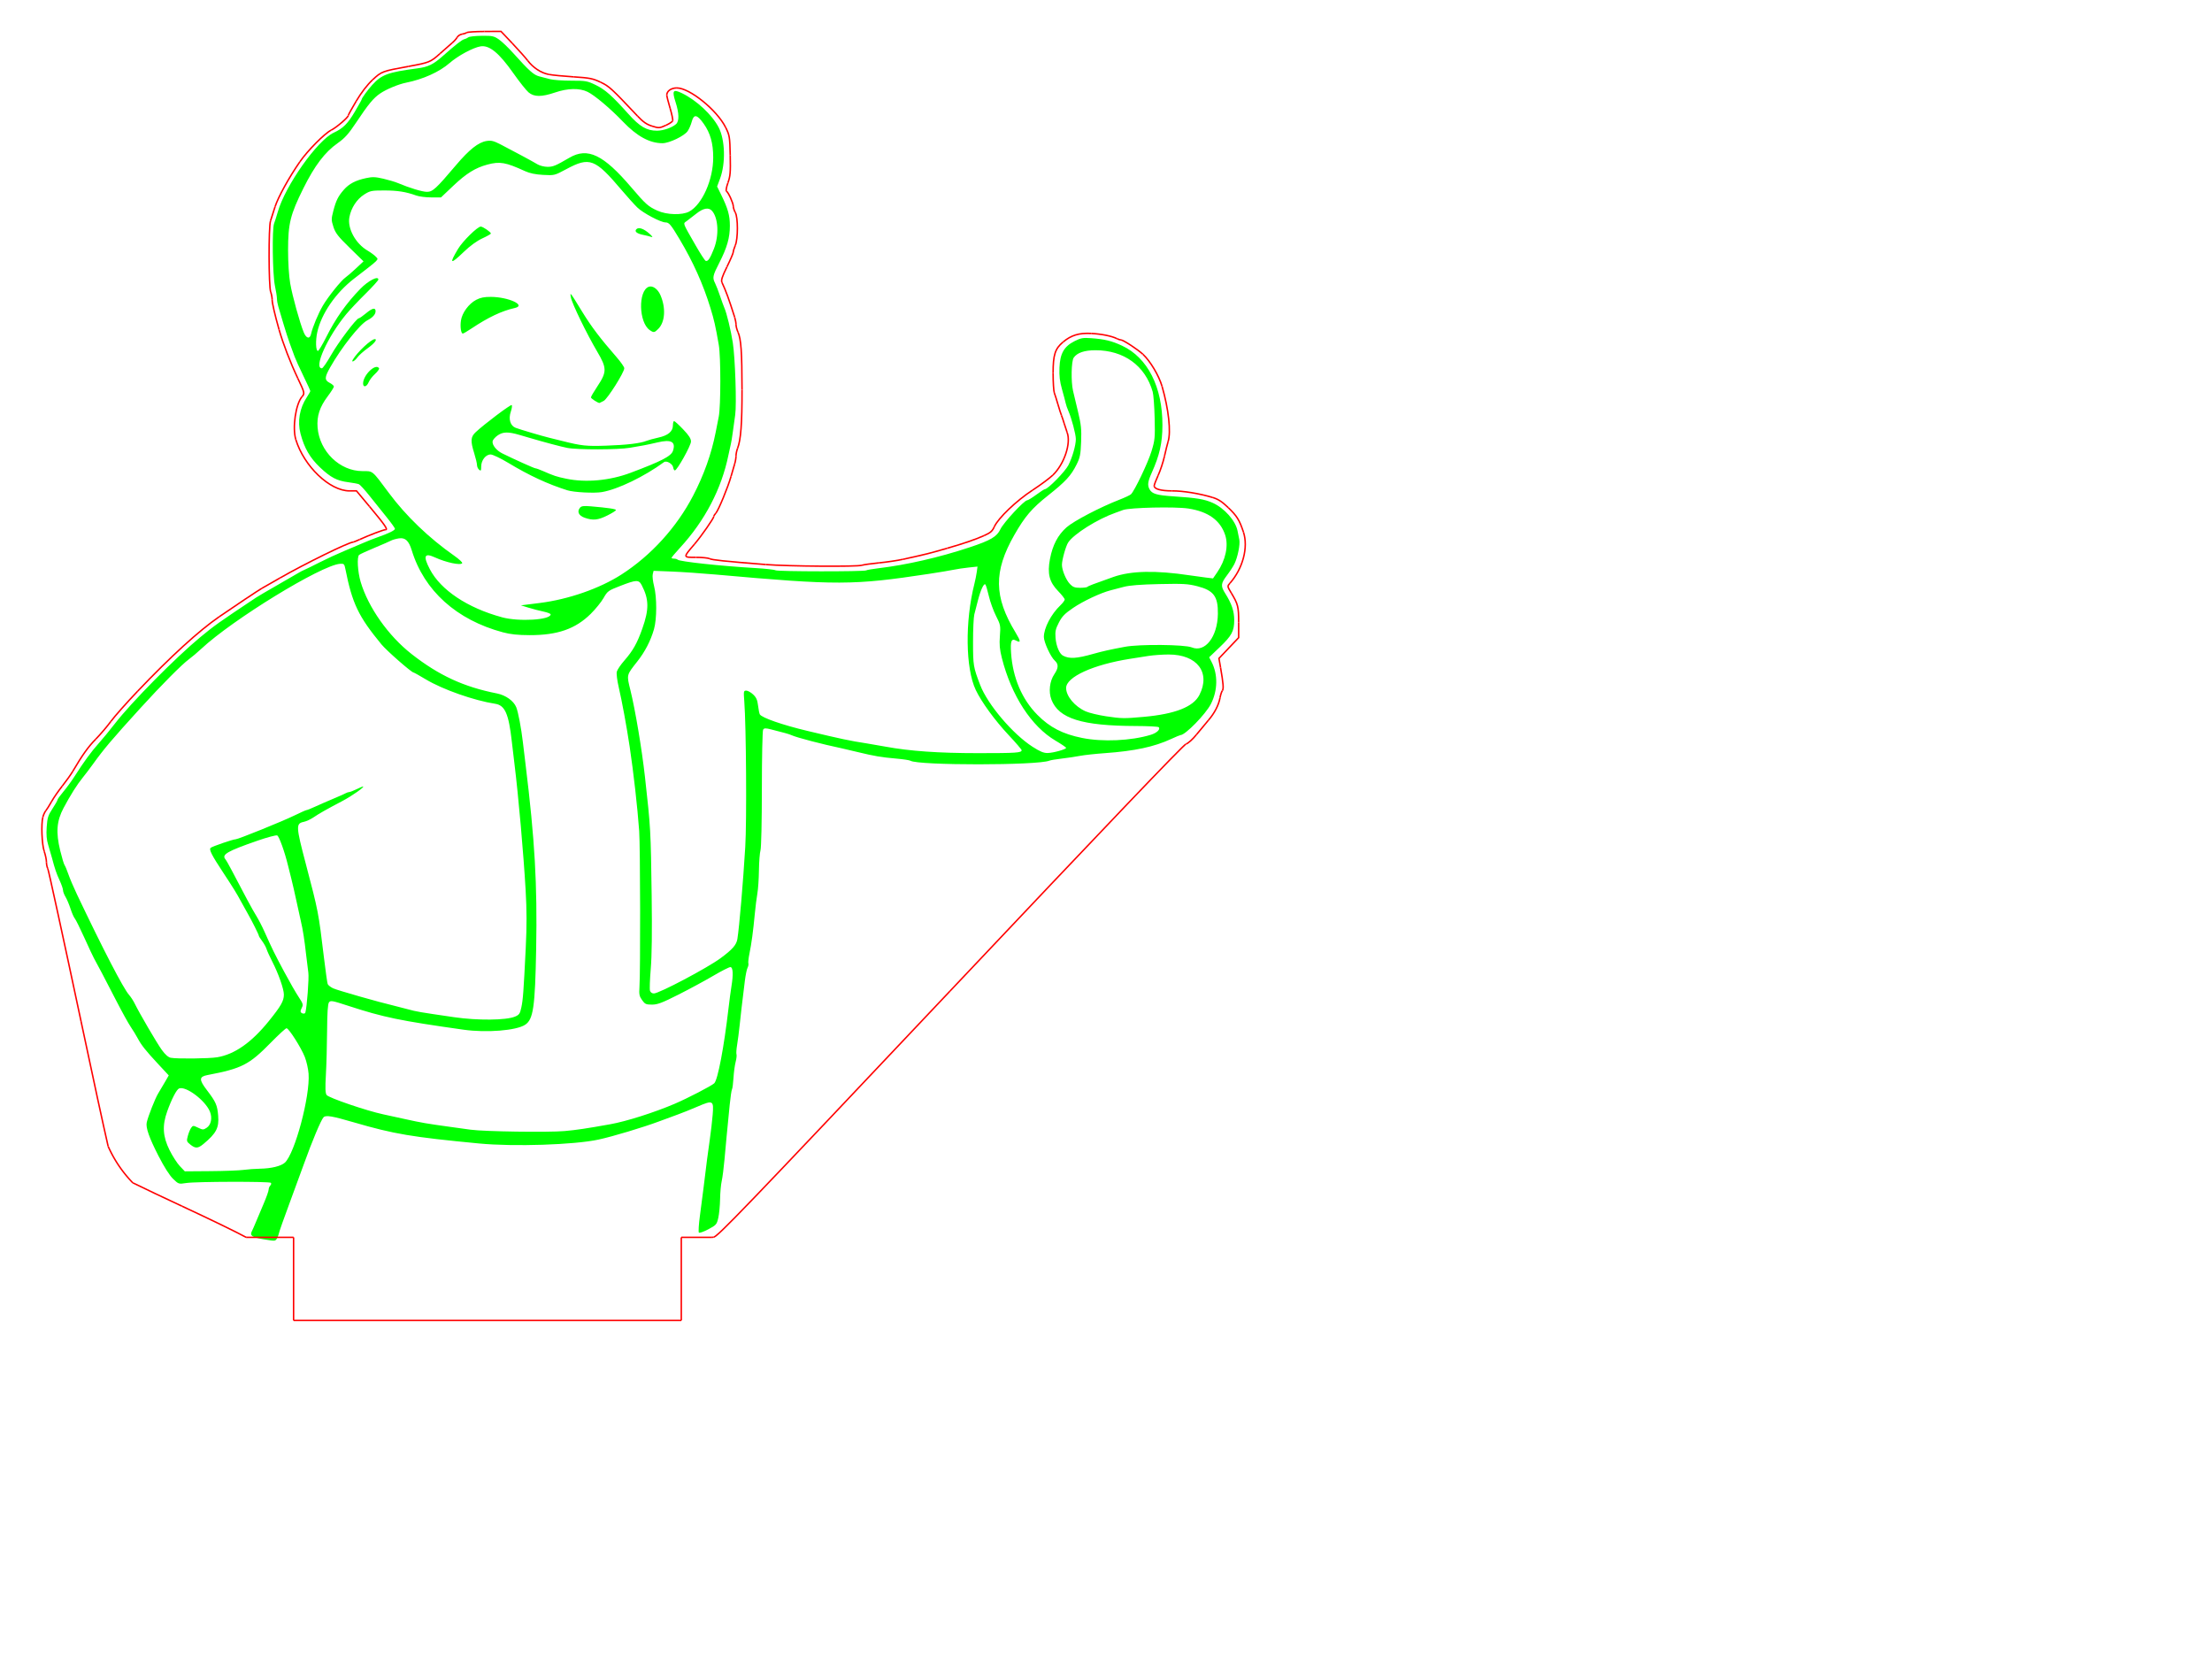 <?xml version="1.0" encoding="UTF-8" standalone="no"?>
<!-- Created with Inkscape (http://www.inkscape.org/) -->

<svg
   xmlns:dc="http://purl.org/dc/elements/1.1/"
   xmlns:cc="http://creativecommons.org/ns#"
   xmlns:rdf="http://www.w3.org/1999/02/22-rdf-syntax-ns#"
   xmlns:svg="http://www.w3.org/2000/svg"
   xmlns="http://www.w3.org/2000/svg"
   xmlns:sodipodi="http://sodipodi.sourceforge.net/DTD/sodipodi-0.dtd"
   xmlns:inkscape="http://www.inkscape.org/namespaces/inkscape"
   width="400mm"
   height="300mm"
   viewBox="0 0 400 300"
   version="1.1"
   id="svg8"
   sodipodi:docname="Fallout Vault Boy.svg"
   inkscape:version="0.92.2 (5c3e80d, 2017-08-06)">
  <defs
     id="defs2">
    <marker
       style="overflow:visible"
       refY="0.0"
       refX="0.0"
       orient="auto"
       id="DistanceX">
      <path
         id="path856"
         style="stroke:#000000; stroke-width:0.5"
         d="M 3,-3 L -3,3 M 0,-5 L  0,5" />
    </marker>
    <pattern
       y="0"
       x="0"
       width="8"
       patternUnits="userSpaceOnUse"
       id="Hatch"
       height="8">
      <path
         id="path859"
         stroke-width="0.25"
         stroke="#000000"
         linecap="square"
         d="M8 4 l-4,4" />
      <path
         id="path861"
         stroke-width="0.25"
         stroke="#000000"
         linecap="square"
         d="M6 2 l-4,4" />
      <path
         id="path863"
         stroke-width="0.25"
         stroke="#000000"
         linecap="square"
         d="M4 0 l-4,4" />
    </pattern>
    <symbol
       id="*MODEL_SPACE" />
    <symbol
       id="*PAPER_SPACE" />
  </defs>
  <sodipodi:namedview
     id="base"
     pagecolor="#ffffff"
     bordercolor="#666666"
     borderopacity="1.0"
     inkscape:pageopacity="0.0"
     inkscape:pageshadow="2"
     inkscape:zoom="0.24748737"
     inkscape:cx="-195.92263"
     inkscape:cy="895.9237"
     inkscape:document-units="mm"
     inkscape:current-layer="g1271"
     showgrid="false"
     inkscape:window-width="1600"
     inkscape:window-height="838"
     inkscape:window-x="-8"
     inkscape:window-y="-8"
     inkscape:window-maximized="1" />
  <g
     inkscape:label="Layer 1"
     inkscape:groupmode="layer"
     id="layer1"
     transform="translate(0,3)">
    <path
       style="fill:#000000;stroke-width:0.353"
       d=""
       id="path826"
       inkscape:connector-curvature="0" />
    <g
       id="g1271"
       transform="matrix(0.265,0,0,0.265,-465.695,-71.943)">
      <g
         id="g870"
         inkscape:label="0" />
      <g
         id="g1409"
         transform="matrix(-1,0,0,1,4372.649,-2.447)">
        <path
           inkscape:connector-curvature="0"
           id="path839"
           d="m 176.313,221.224 c -0.136,-0.172 -0.327,-0.652 -0.424,-1.066 -0.098,-0.414 -0.893,-2.671 -1.767,-5.016 -0.874,-2.345 -2.116,-5.731 -2.76,-7.524 -1.477,-4.114 -3.078,-7.919 -3.527,-8.383 -0.408,-0.422 -1.524,-0.234 -5.507,0.927 -7.216,2.105 -10.42,2.645 -22.585,3.806 -6.287,0.6 -17.183,0.242 -21.559,-0.708 -2.558,-0.555 -8.046,-2.204 -10.91,-3.277 -1.173,-0.439 -2.734,-1.015 -3.47,-1.278 -0.736,-0.264 -2.29,-0.888 -3.454,-1.388 -2.832,-1.216 -2.973,-1.141 -2.76,1.467 0.093,1.135 0.325,3.136 0.516,4.446 0.333,2.285 0.627,4.561 1.152,8.904 0.133,1.104 0.418,3.293 0.632,4.864 0.214,1.572 0.298,2.948 0.187,3.058 -0.111,0.11 -0.879,-0.16 -1.707,-0.601 -1.421,-0.756 -1.521,-0.87 -1.794,-2.055 -0.159,-0.69 -0.305,-2.213 -0.325,-3.386 -0.019,-1.173 -0.151,-2.64 -0.293,-3.261 -0.142,-0.621 -0.368,-2.37 -0.502,-3.888 -0.245,-2.767 -0.463,-5.059 -0.936,-9.841 -0.14,-1.412 -0.328,-2.687 -0.418,-2.833 -0.09,-0.146 -0.212,-1.078 -0.27,-2.072 -0.059,-0.994 -0.232,-2.283 -0.385,-2.865 -0.153,-0.582 -0.224,-1.202 -0.157,-1.379 0.067,-0.177 0.016,-0.943 -0.112,-1.702 -0.128,-0.759 -0.339,-2.395 -0.468,-3.637 -0.22,-2.112 -0.334,-3.089 -0.927,-7.907 -0.128,-1.038 -0.347,-2.111 -0.488,-2.383 -0.141,-0.272 -0.207,-0.629 -0.149,-0.793 0.059,-0.164 -0.028,-0.954 -0.192,-1.756 -0.373,-1.815 -0.671,-4.019 -0.961,-7.101 -0.123,-1.311 -0.335,-3.004 -0.471,-3.762 -0.136,-0.759 -0.263,-2.632 -0.283,-4.163 -0.02,-1.531 -0.146,-3.167 -0.281,-3.635 -0.14,-0.49 -0.246,-5.225 -0.248,-11.137 -0.003,-5.657 -0.104,-10.444 -0.227,-10.638 -0.186,-0.294 -0.426,-0.302 -1.438,-0.047 -2.475,0.623 -3.234,0.838 -3.723,1.057 -0.961,0.429 -5.548,1.627 -9.029,2.358 -0.414,0.087 -1.712,0.392 -2.884,0.677 -2.953,0.719 -4.282,0.944 -6.921,1.173 -1.255,0.109 -2.42,0.284 -2.589,0.388 -1.414,0.874 -23.018,0.862 -25.099,-0.014 -0.208,-0.088 -1.225,-0.257 -2.26,-0.377 -1.035,-0.12 -2.502,-0.338 -3.261,-0.486 -0.759,-0.147 -2.79,-0.369 -4.515,-0.491 -5.34,-0.38 -8.864,-1.134 -11.938,-2.554 -0.841,-0.388 -1.604,-0.706 -1.695,-0.706 -0.856,0 -4.527,-3.757 -5.478,-5.605 -1.253,-2.436 -1.298,-5.369 -0.115,-7.625 l 0.427,-0.814 -1.873,-1.787 c -2.222,-2.12 -2.654,-2.924 -2.654,-4.941 0,-1.59 0.461,-2.959 1.609,-4.778 0.86,-1.363 0.821,-1.801 -0.292,-3.275 C 4.235,100.731 3.627,99.798 3.401,99.342 2.815,98.161 2.341,95.814 2.516,94.968 2.598,94.572 2.742,93.854 2.837,93.371 3.195,91.541 5.217,89.263 7.323,88.318 c 1.474,-0.661 2.931,-0.904 7.023,-1.17 3.082,-0.2 3.934,-0.451 4.384,-1.291 0.397,-0.741 0.311,-1.379 -0.395,-2.951 -1.429,-3.178 -1.929,-5.395 -1.939,-8.598 -0.022,-6.898 2.663,-12.196 7.275,-14.354 1.873,-0.876 3.159,-1.189 5.631,-1.366 1.434,-0.103 1.839,-0.03 2.946,0.531 1.911,0.968 2.629,2.223 2.735,4.781 0.062,1.489 -0.055,2.492 -0.45,3.888 -0.293,1.035 -0.592,2.163 -0.664,2.508 -0.072,0.345 -0.299,1.003 -0.506,1.464 -0.552,1.231 -1.335,4.187 -1.335,5.042 0,1.108 0.621,3.284 1.345,4.713 0.578,1.14 3.704,4.332 4.243,4.332 0.111,0 0.813,0.451 1.56,1.003 0.747,0.552 1.485,1.003 1.639,1.003 0.533,0 4.274,4.042 4.828,5.218 0.641,1.358 1.745,2.008 5.572,3.278 5.497,1.825 11.347,3.165 16.487,3.778 1.067,0.127 2.049,0.299 2.183,0.382 0.381,0.236 15.982,0.219 16.359,-0.018 0.185,-0.116 1.804,-0.297 3.597,-0.401 6.301,-0.368 13.724,-1.167 14.068,-1.515 0.102,-0.104 0.393,-0.188 0.646,-0.188 0.253,0 0.46,-0.067 0.46,-0.15 0,-0.082 -0.69,-0.901 -1.534,-1.818 -4.493,-4.887 -7.49,-10.624 -8.735,-16.718 -0.169,-0.828 -0.367,-1.731 -0.44,-2.007 -0.073,-0.276 -0.222,-1.179 -0.331,-2.007 -0.109,-0.828 -0.313,-2.295 -0.453,-3.261 -0.273,-1.883 0.009,-10.32 0.435,-13.042 0.349,-2.229 1.101,-5.327 1.522,-6.27 0.123,-0.276 0.472,-1.235 0.775,-2.132 0.303,-0.897 0.705,-1.935 0.894,-2.308 0.514,-1.012 0.443,-1.36 -0.756,-3.698 -1.395,-2.722 -1.911,-4.534 -1.906,-6.699 0.004,-1.849 0.351,-3.091 1.544,-5.523 l 0.76,-1.549 -0.532,-1.422 c -1.033,-2.76 -0.918,-7.002 0.25,-9.243 1.193,-2.289 4.003,-4.907 6.633,-6.18 1.609,-0.779 1.825,-0.48 1.152,1.601 -0.654,2.026 -0.687,3.451 -0.091,3.981 0.726,0.645 2.314,1.193 3.459,1.193 1.838,0 3.105,-0.745 5.149,-3.029 2.958,-3.304 4.17,-4.379 5.889,-5.217 1.507,-0.735 1.782,-0.784 4.405,-0.784 1.539,0 3.262,-0.121 3.83,-0.27 0.568,-0.148 1.46,-0.38 1.982,-0.514 0.988,-0.255 1.809,-0.99 4.674,-4.184 0.886,-0.988 2.052,-2.102 2.592,-2.476 0.887,-0.615 1.185,-0.678 3.098,-0.657 1.164,0.013 2.255,0.135 2.424,0.273 0.169,0.137 0.493,0.29 0.72,0.339 0.423,0.092 1.52,0.948 3.873,3.025 1.761,1.554 2.641,1.982 4.611,2.242 5.304,0.7 6.451,1.124 8.164,3.015 0.801,0.885 1.876,2.36 1.876,2.575 0,0.07 0.566,1.086 1.258,2.258 1.266,2.143 2.115,2.986 3.786,3.76 2.968,1.375 8.76,9.575 10.112,14.316 0.236,0.828 0.534,1.764 0.663,2.081 0.385,0.948 0.277,9.213 -0.147,11.212 -0.205,0.966 -0.372,2.03 -0.372,2.365 0,0.335 -0.106,0.956 -0.236,1.38 -0.13,0.424 -0.534,1.786 -0.898,3.028 -0.364,1.242 -0.89,2.878 -1.169,3.637 -0.279,0.759 -0.672,1.831 -0.874,2.383 -0.202,0.552 -0.925,2.143 -1.605,3.535 -0.681,1.392 -1.238,2.608 -1.238,2.702 0,0.093 0.285,0.6 0.632,1.126 1.3,1.964 1.716,4.364 1.138,6.564 -0.687,2.617 -1.711,4.387 -3.538,6.112 -1.934,1.827 -3.024,2.396 -5.104,2.664 -0.842,0.109 -1.701,0.271 -1.908,0.362 -0.207,0.09 -1.053,1.015 -1.881,2.056 -0.828,1.04 -2.203,2.755 -3.056,3.811 -0.853,1.055 -1.557,2.032 -1.565,2.17 -0.015,0.274 1.154,0.847 3.116,1.527 0.69,0.239 1.821,0.686 2.514,0.992 0.693,0.307 2.273,0.977 3.511,1.489 1.238,0.513 3.211,1.422 4.384,2.021 1.173,0.599 2.414,1.209 2.759,1.354 0.345,0.146 0.796,0.374 1.003,0.507 0.207,0.133 1.9,1.113 3.762,2.176 1.862,1.064 3.668,2.122 4.013,2.351 6.696,4.456 7.54,5.054 10.069,7.146 4.526,3.743 12.476,11.792 15.459,15.653 0.915,1.184 2.213,2.764 2.883,3.509 1.309,1.455 2.714,3.375 4.32,5.9 0.552,0.868 1.483,2.145 2.069,2.839 0.586,0.694 1.066,1.361 1.066,1.483 0,0.122 0.407,0.84 0.905,1.595 0.787,1.194 0.923,1.626 1.038,3.3 0.096,1.397 0.019,2.293 -0.281,3.261 -0.228,0.734 -0.533,1.786 -0.679,2.338 -0.528,2 -0.795,2.782 -1.385,4.06 -0.331,0.716 -0.602,1.506 -0.602,1.756 0,0.25 -0.206,0.793 -0.456,1.207 -0.25,0.414 -0.655,1.373 -0.9,2.132 -0.245,0.759 -0.591,1.549 -0.77,1.756 -0.179,0.207 -0.963,1.787 -1.742,3.511 -0.779,1.724 -1.545,3.361 -1.702,3.637 -0.537,0.947 -2.149,4.017 -4.016,7.65 -1.028,2 -2.213,4.145 -2.633,4.765 -0.42,0.621 -0.978,1.533 -1.24,2.026 -0.677,1.276 -1.442,2.242 -3.672,4.639 l -1.957,2.104 0.689,1.196 c 0.379,0.658 0.932,1.591 1.228,2.074 0.531,0.864 1.805,4.094 2.055,5.212 0.21,0.936 -0.428,2.754 -2.131,6.075 -1.009,1.967 -1.983,3.498 -2.615,4.108 -1.007,0.973 -1.007,0.973 -2.424,0.758 -1.761,-0.268 -14.974,-0.297 -15.237,-0.034 -0.106,0.106 -0.059,0.326 0.105,0.489 0.163,0.163 0.297,0.494 0.297,0.736 0,0.242 0.401,1.376 0.89,2.521 0.49,1.145 1.123,2.646 1.408,3.335 0.285,0.69 0.625,1.46 0.755,1.713 0.375,0.726 -0.133,1.072 -2.035,1.386 -2.157,0.356 -2.156,0.356 -2.457,-0.026 z m 17.468,-13.177 c 0.496,-0.522 1.336,-1.829 1.866,-2.904 1.21,-2.453 1.329,-4.391 0.426,-6.931 -0.793,-2.231 -1.712,-4.008 -2.162,-4.181 -1.226,-0.471 -4.702,2.131 -5.555,4.159 -0.48,1.14 -0.226,2.415 0.586,2.947 0.588,0.385 0.693,0.384 1.544,-0.022 0.872,-0.416 0.928,-0.415 1.244,0.016 0.182,0.248 0.452,0.903 0.6,1.454 0.255,0.948 0.231,1.034 -0.444,1.574 -0.929,0.744 -1.375,0.722 -2.384,-0.116 -2.313,-1.922 -2.827,-2.915 -2.643,-5.11 0.159,-1.901 0.412,-2.472 2.042,-4.609 1.438,-1.885 1.415,-2.418 -0.112,-2.71 -6.218,-1.188 -7.513,-1.851 -11.443,-5.861 -1.397,-1.425 -2.669,-2.591 -2.827,-2.591 -0.416,0 -2.662,3.537 -3.312,5.215 -0.305,0.787 -0.606,2.134 -0.67,2.992 -0.299,4.029 2.476,14.424 4.287,16.061 0.695,0.628 2.461,1.057 4.482,1.089 0.87,0.014 2.203,0.111 2.961,0.215 0.759,0.105 3.457,0.207 5.996,0.226 l 4.616,0.035 z m -52.522,-6.565 c 0.966,-0.135 2.659,-0.369 3.762,-0.521 4.169,-0.574 5.096,-0.733 8.026,-1.379 1.655,-0.365 3.461,-0.76 4.013,-0.877 3.003,-0.637 9.863,-2.981 10.222,-3.492 0.236,-0.337 0.268,-1.247 0.129,-3.679 -0.102,-1.777 -0.199,-5.342 -0.216,-7.924 -0.022,-3.256 -0.125,-4.821 -0.338,-5.112 -0.281,-0.385 -0.573,-0.332 -3.532,0.633 -6.34,2.067 -9.269,2.673 -20.753,4.293 -4.173,0.589 -9.526,0.161 -11.127,-0.888 -1.477,-0.968 -1.797,-3.162 -1.991,-13.671 -0.218,-11.758 0.237,-19.67 1.917,-33.358 0.127,-1.035 0.344,-2.84 0.483,-4.013 0.306,-2.591 0.844,-5.417 1.197,-6.286 0.465,-1.148 1.908,-2.175 3.492,-2.486 5.965,-1.172 10.45,-3.241 15.378,-7.093 4.205,-3.287 7.848,-8.442 9.214,-13.037 0.549,-1.846 0.699,-4.54 0.273,-4.879 -0.183,-0.145 -1.461,-0.733 -2.84,-1.306 -1.379,-0.573 -2.701,-1.15 -2.936,-1.282 -0.235,-0.132 -0.856,-0.309 -1.38,-0.392 -1.158,-0.184 -1.806,0.412 -2.337,2.149 -2.228,7.29 -8.088,12.565 -16.451,14.806 -1.378,0.369 -2.687,0.508 -4.842,0.512 -5.018,0.01 -8.246,-1.114 -11.009,-3.834 -0.862,-0.849 -1.907,-2.136 -2.321,-2.861 -0.725,-1.266 -0.844,-1.352 -3.065,-2.212 -2.873,-1.112 -3.307,-1.125 -3.832,-0.108 -1.318,2.548 -1.343,4.332 -0.11,7.824 0.929,2.633 1.697,3.999 3.228,5.75 0.672,0.768 1.294,1.683 1.382,2.032 0.088,0.35 -0.061,1.582 -0.331,2.738 -0.604,2.59 -1.459,7.237 -1.996,10.843 -0.71,4.771 -1.395,10.838 -1.712,15.174 -0.199,2.713 -0.238,25.535 -0.049,28.217 0.09,1.275 0.018,1.629 -0.475,2.32 -0.518,0.726 -0.713,0.815 -1.786,0.815 -0.997,0 -1.825,-0.313 -4.811,-1.822 -1.984,-1.002 -4.802,-2.526 -6.263,-3.386 -1.461,-0.86 -2.844,-1.564 -3.072,-1.564 -0.487,0 -0.557,1.305 -0.191,3.528 0.123,0.75 0.356,2.491 0.516,3.871 0.82,7.059 1.94,12.957 2.579,13.574 0.477,0.461 4.8,2.701 7.156,3.708 3.669,1.568 8.686,3.162 11.597,3.684 4.322,0.775 6.136,1.046 8.277,1.235 2.918,0.259 14.519,0.091 16.93,-0.245 z m 54.149,-12.986 c 0.456,-0.087 0.999,-0.562 1.62,-1.416 0.886,-1.219 4.003,-6.551 4.93,-8.433 0.238,-0.483 0.683,-1.16 0.989,-1.505 1.031,-1.162 4.669,-8.183 9.416,-18.169 0.586,-1.233 1.278,-2.858 1.536,-3.61 0.259,-0.752 0.568,-1.492 0.687,-1.645 0.119,-0.153 0.473,-1.329 0.786,-2.614 0.807,-3.316 0.649,-5.34 -0.6,-7.697 -1.212,-2.287 -2.464,-4.269 -3.485,-5.518 -0.451,-0.552 -1.266,-1.624 -1.81,-2.383 -1.979,-2.757 -3.427,-4.467 -8.603,-10.158 -3.698,-4.067 -7.48,-7.878 -8.699,-8.767 -0.552,-0.402 -1.568,-1.26 -2.257,-1.905 -5.644,-5.279 -21.659,-15.096 -25.048,-15.354 -0.722,-0.055 -0.793,0.013 -0.978,0.944 -1.242,6.238 -2.352,8.557 -6.507,13.596 -0.96,1.164 -5.445,5.09 -5.815,5.09 -0.08,0 -1.079,0.56 -2.22,1.244 -3.033,1.819 -8.684,3.805 -12.503,4.394 -1.761,0.272 -2.432,1.79 -2.994,6.778 -0.124,1.104 -0.345,2.966 -0.49,4.138 -0.707,5.705 -1.625,16.087 -2.007,22.699 -0.212,3.668 -0.219,6.466 -0.024,10.409 0.396,8.027 0.497,9.389 0.799,10.8 0.241,1.123 0.386,1.332 1.141,1.648 1.615,0.675 6.759,0.724 10.997,0.105 6.376,-0.931 6.728,-0.991 8.277,-1.413 0.828,-0.225 1.956,-0.516 2.508,-0.645 2.78,-0.652 10.314,-2.803 11.05,-3.154 0.463,-0.221 0.905,-0.568 0.984,-0.772 0.078,-0.204 0.375,-2.302 0.66,-4.662 1.011,-8.371 1.011,-8.371 3.301,-17.082 1.771,-6.733 1.795,-7.233 0.37,-7.528 -0.448,-0.093 -1.231,-0.451 -1.739,-0.795 -1.084,-0.734 -2.301,-1.425 -5.221,-2.961 -1.787,-0.94 -4.192,-2.636 -3.737,-2.636 0.072,0 0.599,0.226 1.17,0.502 0.571,0.276 1.158,0.502 1.305,0.502 0.146,0 0.462,0.108 0.702,0.241 0.24,0.133 1.282,0.595 2.317,1.027 1.035,0.433 2.467,1.058 3.182,1.389 0.716,0.332 1.393,0.603 1.505,0.603 0.112,0 1.106,0.442 2.21,0.982 2.12,1.037 10.143,4.285 10.586,4.285 0.455,0 4.186,1.275 4.504,1.539 0.352,0.292 -0.143,1.277 -2.25,4.473 -1.835,2.783 -2.412,3.718 -3.183,5.149 -0.371,0.69 -0.935,1.706 -1.253,2.257 -0.754,1.31 -2.008,3.816 -2.008,4.016 0,0.086 -0.269,0.515 -0.598,0.955 -0.329,0.439 -0.684,1.081 -0.789,1.425 -0.105,0.345 -0.567,1.361 -1.027,2.257 -1.132,2.207 -2.101,4.96 -2.101,5.968 0,1.149 0.522,2.066 2.73,4.796 3.125,3.864 6.169,5.994 9.309,6.517 1.478,0.246 7.239,0.309 8.375,0.092 z m -23.424,-8.387 c 0,-0.132 -0.123,-0.471 -0.274,-0.752 -0.228,-0.426 -0.127,-0.729 0.596,-1.802 0.478,-0.709 1.655,-2.757 2.615,-4.551 1.761,-3.29 2.153,-4.087 3.574,-7.266 0.43,-0.962 1.101,-2.26 1.492,-2.884 0.642,-1.026 2.136,-3.793 4.462,-8.265 0.461,-0.886 0.961,-1.759 1.112,-1.941 0.703,-0.847 -0.35,-1.452 -5.815,-3.348 -1.732,-0.601 -3.324,-1.025 -3.537,-0.943 -0.347,0.133 -1.357,2.938 -1.966,5.46 -0.117,0.483 -0.385,1.555 -0.598,2.383 -0.212,0.828 -0.625,2.634 -0.918,4.013 -0.293,1.379 -0.653,3.016 -0.801,3.637 -0.352,1.476 -0.652,3.39 -0.942,6.02 -0.13,1.173 -0.311,2.64 -0.403,3.261 -0.142,0.957 0.255,6.244 0.54,7.207 0.103,0.347 0.863,0.147 0.863,-0.227 z m -63.081,-3.715 c 0.087,-0.274 0.025,-2.056 -0.137,-3.961 -0.196,-2.294 -0.251,-6.762 -0.164,-13.234 0.158,-11.769 0.184,-12.223 1.213,-21.434 0.558,-4.995 1.746,-12.072 2.625,-15.635 0.696,-2.819 0.73,-2.675 -1.249,-5.183 -1.383,-1.752 -2.401,-3.72 -3.005,-5.806 -0.532,-1.837 -0.54,-5.784 -0.017,-7.803 0.216,-0.835 0.324,-1.795 0.239,-2.134 l -0.155,-0.616 -3.311,0.131 c -1.821,0.072 -5.399,0.317 -7.951,0.545 -21.871,1.955 -24.778,1.946 -38.375,-0.116 -1.862,-0.282 -3.894,-0.621 -4.515,-0.752 -0.621,-0.131 -1.847,-0.314 -2.726,-0.407 l -1.597,-0.168 0.135,0.976 c 0.074,0.537 0.263,1.484 0.42,2.105 1.724,6.813 1.619,15.29 -0.239,19.198 -1.029,2.164 -3.457,5.497 -5.91,8.113 -1.305,1.391 -2.372,2.632 -2.372,2.757 0,0.466 0.963,0.531 7.836,0.531 7.158,0 12.349,-0.364 16.744,-1.174 1.173,-0.216 2.696,-0.48 3.386,-0.586 3.049,-0.469 4.548,-0.785 10.797,-2.278 4.432,-1.059 8.118,-2.342 8.499,-2.959 0.09,-0.146 0.234,-0.861 0.32,-1.588 0.121,-1.023 0.323,-1.479 0.893,-2.013 0.405,-0.379 0.963,-0.69 1.24,-0.69 0.472,0 0.494,0.116 0.353,1.944 -0.341,4.429 -0.455,21.633 -0.174,26.273 0.387,6.389 1.072,14.411 1.42,16.615 0.168,1.063 0.889,1.888 3.033,3.47 2.39,1.763 11.066,6.353 12.039,6.368 0.331,0.005 0.61,-0.189 0.706,-0.49 z M 39.853,132.341 c 3.569,-2.288 8.093,-7.623 9.437,-11.13 1.248,-3.257 1.291,-3.512 1.295,-7.746 0.003,-2.26 -0.102,-4.517 -0.232,-5.016 -0.13,-0.499 -0.425,-1.641 -0.655,-2.537 -0.492,-1.912 -1.08,-3.157 -1.346,-2.85 -0.104,0.119 -0.385,1.063 -0.624,2.098 -0.24,1.035 -0.819,2.637 -1.288,3.561 -0.815,1.607 -0.846,1.766 -0.701,3.641 0.117,1.523 0.038,2.409 -0.356,3.963 -1.72,6.793 -5.332,12.359 -9.682,14.918 -1.054,0.62 -1.916,1.206 -1.916,1.302 0,0.267 2.262,0.901 3.321,0.931 0.714,0.02 1.369,-0.25 2.748,-1.134 z m -8.956,-1.585 c 3.509,-0.706 5.835,-1.906 8.072,-4.167 2.79,-2.818 4.445,-6.703 4.748,-11.146 0.149,-2.182 -0.06,-2.71 -0.894,-2.263 -0.896,0.479 -0.874,0.129 0.089,-1.456 3.923,-6.458 3.981,-11.021 0.225,-17.6 -1.91,-3.346 -3.164,-4.815 -6.09,-7.134 -3.175,-2.517 -4.147,-3.571 -5.152,-5.589 -0.627,-1.258 -0.735,-1.798 -0.823,-4.116 -0.085,-2.25 0.003,-3.095 0.556,-5.393 0.361,-1.498 0.768,-3.206 0.905,-3.794 0.388,-1.677 0.314,-5.37 -0.12,-5.99 -0.628,-0.897 -1.935,-1.343 -3.934,-1.341 -5.132,0.004 -8.966,2.786 -10.324,7.493 -0.144,0.5 -0.304,2.634 -0.355,4.743 -0.086,3.57 -0.047,3.983 0.567,5.996 0.623,2.044 3.055,7.14 3.705,7.766 0.165,0.159 1.091,0.596 2.056,0.97 3.499,1.357 8.27,3.849 9.578,5.003 1.559,1.375 2.511,3.194 2.991,5.71 0.504,2.646 0.118,4.167 -1.47,5.794 -0.655,0.671 -1.191,1.357 -1.191,1.524 0,0.167 0.348,0.635 0.774,1.041 1.681,1.6 2.989,4.105 2.988,5.722 -2.39e-4,0.949 -1.228,3.61 -1.971,4.271 -0.701,0.624 -0.679,1.329 0.077,2.441 0.853,1.255 1.075,3.172 0.533,4.593 -1.309,3.426 -5.512,4.742 -15.232,4.768 -2.16,0.007 -4.018,0.1 -4.13,0.21 -0.375,0.371 0.324,1.044 1.435,1.382 3.554,1.08 8.664,1.312 12.388,0.563 z m -4.344,-3.907 c 1.401,-0.21 3.065,-0.611 3.698,-0.891 1.96,-0.866 3.533,-2.744 3.533,-4.217 0,-1.989 -4.888,-4.22 -11.537,-5.267 -0.897,-0.141 -2.377,-0.374 -3.29,-0.518 -0.913,-0.144 -2.574,-0.262 -3.692,-0.262 -5.145,0 -7.612,3.25 -5.544,7.304 1.096,2.149 4.366,3.438 10.017,3.95 3.572,0.324 4.05,0.317 6.815,-0.099 z m 7.776,-10.936 c 0.66,-0.34 1.244,-1.724 1.363,-3.229 0.091,-1.154 -0.008,-1.605 -0.602,-2.757 -0.576,-1.116 -1.066,-1.619 -2.577,-2.647 -1.809,-1.231 -4.962,-2.711 -6.755,-3.173 -0.483,-0.124 -1.555,-0.405 -2.383,-0.624 -1.036,-0.274 -3.036,-0.431 -6.426,-0.504 -4.311,-0.093 -5.161,-0.044 -6.861,0.391 -2.946,0.755 -3.749,1.835 -3.703,4.983 0.06,4.156 2.314,7.047 4.719,6.055 1.268,-0.523 9.428,-0.597 12.048,-0.108 2.684,0.5 4.075,0.811 5.741,1.283 2.987,0.846 4.281,0.925 5.436,0.329 z m 101.286,-6.94 c 6.219,-1.683 11.058,-4.902 13.027,-8.667 1.26,-2.409 0.998,-3.019 -0.917,-2.141 -2.019,0.925 -4.649,1.481 -4.921,1.04 -0.079,-0.128 0.557,-0.724 1.413,-1.324 4.608,-3.231 8.716,-7.175 11.826,-11.356 3.089,-4.152 2.831,-3.939 4.766,-3.939 4.094,0 7.754,-3.554 8.1,-7.865 0.165,-2.059 -0.368,-3.7 -1.837,-5.654 -0.609,-0.81 -1.107,-1.596 -1.107,-1.746 0,-0.15 0.339,-0.448 0.752,-0.662 0.964,-0.498 0.95,-0.982 -0.077,-2.798 -2.04,-3.604 -5.356,-7.797 -6.729,-8.507 -0.949,-0.491 -1.47,-1.069 -1.47,-1.63 0,-0.719 0.578,-0.589 1.756,0.394 0.578,0.483 1.149,0.878 1.27,0.878 0.432,0 3.729,4.375 5.032,6.679 0.732,1.293 1.468,2.351 1.636,2.351 1.544,0 -1.016,-5.683 -4.406,-9.782 -0.627,-0.759 -2.187,-2.411 -3.465,-3.671 -1.278,-1.261 -2.324,-2.417 -2.324,-2.571 0,-0.727 1.815,0.203 3.23,1.655 2.548,2.614 4.483,5.35 6.174,8.726 0.691,1.379 1.369,2.508 1.506,2.508 0.389,0 0.453,-1.859 0.117,-3.386 -0.734,-3.327 -3.328,-7.106 -6.631,-9.656 -4.768,-3.682 -4.472,-3.388 -3.969,-3.944 0.248,-0.273 0.928,-0.777 1.512,-1.12 2.185,-1.28 3.67,-4.008 3.29,-6.042 -0.312,-1.673 -1.339,-3.246 -2.667,-4.088 -1.075,-0.681 -1.328,-0.733 -3.611,-0.733 -2.415,0 -3.921,0.237 -5.791,0.913 -0.52,0.188 -1.738,0.341 -2.707,0.341 h -1.762 l -2.244,-2.126 c -2.32,-2.198 -3.975,-3.224 -6.136,-3.802 -2.241,-0.6 -3.298,-0.416 -6.772,1.178 -0.865,0.397 -1.887,0.61 -3.293,0.686 -2.024,0.11 -2.053,0.103 -4.138,-1.017 -4.267,-2.292 -5.203,-1.937 -10.08,3.823 -0.991,1.17 -2.244,2.558 -2.785,3.084 -1.027,0.999 -4.225,2.689 -5.086,2.689 -0.634,0 -0.961,0.39 -2.523,3.01 -2.467,4.138 -4.246,8.1 -5.575,12.415 -0.679,2.205 -0.919,3.265 -1.517,6.701 -0.371,2.131 -0.367,11.032 0.007,12.933 0.155,0.789 0.404,2.055 0.554,2.814 0.775,3.928 2.12,7.705 4.09,11.488 2.967,5.695 7.57,10.755 12.914,14.195 3.921,2.524 9.561,4.491 14.737,5.141 l 3.42,0.429 -1.366,0.422 c -0.751,0.232 -1.959,0.546 -2.683,0.698 -0.724,0.151 -1.317,0.382 -1.317,0.512 0,1.009 5.725,1.353 8.779,0.526 z m -19.022,-18.381 c -0.85,-0.425 -1.545,-0.862 -1.545,-0.972 0,-0.199 1.398,-0.408 4.526,-0.675 1.298,-0.111 1.709,-0.059 1.963,0.248 0.583,0.703 0.24,1.44 -0.845,1.816 -1.51,0.523 -2.398,0.433 -4.098,-0.417 z m 0.963,-4.224 c -2.846,-0.486 -7.629,-2.797 -11.179,-5.401 -0.461,-0.338 -1.569,0.305 -1.663,0.965 -0.042,0.291 -0.175,0.529 -0.297,0.529 -0.408,0 -2.914,-4.49 -2.914,-5.221 0,-0.521 0.378,-1.107 1.418,-2.197 0.78,-0.817 1.513,-1.486 1.63,-1.486 0.117,0 0.213,0.344 0.213,0.764 0,1.103 0.864,1.83 2.634,2.216 0.828,0.181 1.787,0.444 2.132,0.585 1.105,0.452 3.541,0.743 7.274,0.87 3.594,0.122 4.448,0.032 7.901,-0.836 0.828,-0.208 1.9,-0.474 2.383,-0.59 1.282,-0.31 5.282,-1.493 6.071,-1.796 0.973,-0.374 1.33,-1.588 0.864,-2.94 -0.196,-0.57 -0.262,-1.095 -0.146,-1.167 0.205,-0.127 4.929,3.43 6.484,4.883 0.928,0.867 0.978,1.575 0.274,3.821 -0.274,0.874 -0.5,1.83 -0.502,2.124 -9.4e-4,0.293 -0.173,0.674 -0.379,0.846 -0.322,0.267 -0.376,0.187 -0.376,-0.562 0,-1.146 -0.822,-2.198 -1.711,-2.191 -0.369,0.003 -1.8,0.686 -3.18,1.517 -3.807,2.294 -7.097,3.82 -10.66,4.947 -1.177,0.372 -4.869,0.562 -6.27,0.323 z m 6.45,-2.405 c 1.796,-0.375 2.222,-0.516 4.269,-1.413 0.585,-0.256 1.172,-0.466 1.304,-0.466 0.219,0 3.944,-1.675 5.994,-2.696 1.05,-0.523 1.841,-1.508 1.745,-2.172 -0.041,-0.279 -0.469,-0.774 -0.952,-1.1 -0.943,-0.636 -1.879,-0.652 -3.888,-0.066 -0.552,0.161 -1.342,0.392 -1.756,0.514 -2.872,0.844 -5.722,1.602 -6.897,1.835 -1.795,0.355 -9.193,0.34 -11.287,-0.023 -0.897,-0.156 -2.025,-0.352 -2.508,-0.436 -0.483,-0.084 -1.597,-0.324 -2.476,-0.532 -2.487,-0.59 -3.341,-0.127 -2.799,1.517 0.319,0.966 2.049,1.863 7.658,3.97 3.745,1.407 8.062,1.805 11.592,1.069 z M 117.257,69.909 c -0.704,-0.382 -3.713,-5.161 -3.713,-5.897 0,-0.22 0.632,-1.125 1.404,-2.012 2.952,-3.388 4.526,-5.465 6.163,-8.132 2.291,-3.733 2.253,-3.683 2.07,-2.635 -0.189,1.085 -2.858,6.581 -4.75,9.782 -1.761,2.979 -1.764,3.663 -0.025,6.278 0.637,0.958 1.158,1.853 1.158,1.989 0,0.203 -1.295,1.037 -1.555,1.003 -0.041,-0.006 -0.379,-0.175 -0.751,-0.377 z m 42.445,-3.355 c -0.167,-0.403 -0.692,-1.086 -1.166,-1.517 -0.475,-0.432 -0.797,-0.892 -0.716,-1.023 0.594,-0.961 2.877,1.225 2.877,2.755 0,0.767 -0.646,0.628 -0.995,-0.214 z m 2.042,-4.472 c -0.27,-0.379 -1.122,-1.141 -1.893,-1.693 -1.188,-0.851 -1.795,-1.63 -1.269,-1.63 0.648,0 3.151,2.337 3.964,3.7 0.371,0.622 -0.322,0.297 -0.802,-0.376 z m -20.617,-5.243 c -3.044,-2.03 -5.449,-3.168 -7.832,-3.704 -2.111,-0.475 1.148,-1.982 4.327,-2.001 1.204,-0.008 1.901,0.133 2.668,0.537 1.333,0.702 2.534,2.337 2.743,3.734 0.169,1.125 -0.01,2.35 -0.342,2.35 -0.104,0 -0.807,-0.412 -1.563,-0.916 z m -33.723,0.067 c -1.232,-1.232 -1.39,-3.795 -0.376,-6.11 0.481,-1.098 1.41,-1.753 2.108,-1.485 1.928,0.74 1.803,6.425 -0.172,7.808 -0.726,0.509 -0.857,0.491 -1.561,-0.213 z m 35.097,-13.91 c -1.124,-1.081 -2.334,-1.962 -3.323,-2.419 -0.856,-0.395 -1.556,-0.79 -1.556,-0.878 0,-0.258 1.453,-1.257 1.828,-1.257 0.592,0 3.277,2.639 4.116,4.047 1.646,2.759 1.397,2.877 -1.065,0.507 z m -33.472,-3.29 c 1.004,-0.894 1.915,-1.205 2.326,-0.794 0.407,0.407 -0.068,0.803 -1.24,1.034 -0.528,0.104 -1.186,0.269 -1.462,0.366 -0.322,0.113 -0.187,-0.104 0.376,-0.605 z M 33.101,102.961 c 0.706,-0.737 1.436,-2.498 1.436,-3.464 0,-0.881 -0.695,-3.367 -1.124,-4.022 -1.003,-1.53 -5.299,-4.231 -8.532,-5.364 -0.276,-0.097 -0.897,-0.323 -1.379,-0.503 -1.2,-0.448 -9.426,-0.633 -11.795,-0.265 -3.578,0.555 -5.755,2.118 -6.633,4.763 -0.643,1.936 -0.09,4.538 1.436,6.756 l 0.753,1.094 1.285,-0.154 c 0.707,-0.085 2.019,-0.265 2.915,-0.4 6.14,-0.926 10.607,-0.83 13.795,0.296 3.674,1.298 4.511,1.618 4.683,1.79 0.092,0.092 0.691,0.166 1.332,0.166 0.945,0 1.291,-0.131 1.83,-0.693 z M 171.399,57.567 c 0.704,-1.684 2.064,-6.594 2.457,-8.873 0.229,-1.328 0.384,-3.746 0.384,-5.993 0,-4.781 -0.406,-6.424 -2.759,-11.157 -2.041,-4.107 -3.886,-6.538 -6.192,-8.159 -1.287,-0.905 -1.956,-1.647 -3.293,-3.656 -2.263,-3.4 -3.168,-4.497 -4.399,-5.328 -1.135,-0.767 -3.295,-1.662 -4.673,-1.937 -3.063,-0.611 -6.018,-1.947 -7.85,-3.551 -1.49,-1.304 -4.244,-2.787 -5.579,-3.003 -1.586,-0.257 -3.327,1.166 -5.911,4.832 -1.098,1.559 -2.341,3.124 -2.762,3.478 -0.998,0.84 -2.343,0.845 -4.778,0.018 -2.319,-0.787 -4.405,-0.829 -5.874,-0.118 -1.263,0.611 -4.131,3.029 -6.377,5.375 -2.536,2.649 -4.824,3.897 -7.141,3.897 -1.231,0 -3.958,-1.313 -4.554,-2.193 -0.258,-0.38 -0.587,-1.143 -0.732,-1.694 -0.372,-1.419 -0.963,-1.316 -2.16,0.377 -1.191,1.684 -1.709,3.519 -1.713,6.07 -0.007,4.018 1.991,8.516 4.343,9.784 1.254,0.676 4.044,0.597 5.718,-0.161 1.671,-0.757 2.131,-1.166 4.713,-4.198 5.047,-5.925 7.887,-7.288 11.182,-5.365 2.501,1.459 2.949,1.646 3.958,1.645 0.582,-5.28e-4 1.397,-0.206 1.811,-0.456 0.837,-0.506 4.171,-2.303 6.594,-3.555 1.325,-0.684 1.743,-0.788 2.613,-0.649 1.463,0.234 3.109,1.539 5.501,4.362 3.605,4.255 4.213,4.813 5.241,4.813 0.839,0 3.136,-0.696 5.273,-1.597 0.491,-0.207 1.669,-0.557 2.618,-0.777 1.436,-0.333 1.959,-0.35 3.12,-0.1 1.879,0.404 3.042,1.013 3.985,2.086 1.031,1.174 1.423,1.963 1.911,3.844 0.373,1.44 0.371,1.65 -0.022,2.873 -0.356,1.108 -0.827,1.714 -2.929,3.769 l -2.505,2.449 1.356,1.269 c 0.746,0.698 1.605,1.44 1.91,1.649 0.777,0.533 3.126,3.46 4.076,5.079 0.821,1.398 1.858,3.887 2.125,5.102 0.215,0.978 0.85,0.857 1.314,-0.251 z M 100.682,41.809 c 2.392,-4.176 2.279,-3.872 1.622,-4.341 -0.311,-0.223 -1.096,-0.828 -1.744,-1.345 -1.288,-1.029 -2.265,-1.199 -2.869,-0.502 -1.125,1.301 -1.277,4.406 -0.333,6.815 0.689,1.759 1.079,2.338 1.483,2.204 0.149,-0.05 0.978,-1.323 1.841,-2.83 z"
           style="fill:#00ff00;fill-opacity:1;stroke-width:0.251"
           transform="matrix(3.78,0,0,3.78,1760.108,271.909)" />
        <g
           inkscape:label="CUT"
           id="g1122">
          <path
             inkscape:connector-curvature="0"
             d="m 2150.405,1107.537 c 8e-4,0 4e-4,0 -1e-4,0"
             style="fill:none;stroke:#ff0000"
             id="path872" />
          <path
             inkscape:connector-curvature="0"
             d="m 2129.815,1106.955 c -0.483,-0.055 -0.929,-0.085 -1.307,-0.085"
             style="fill:none;stroke:#ff0000"
             id="path874" />
          <path
             inkscape:connector-curvature="0"
             d="m 2128.508,1106.87 c -2.56,0 -18.808,-16.902 -161.45,-167.953"
             style="fill:none;stroke:#ff0000"
             id="path876" />
          <path
             inkscape:connector-curvature="0"
             d="M 1967.058,938.917 C 1861.803,827.458 1807.612,770.73 1805.95,770.268"
             style="fill:none;stroke:#ff0000"
             id="path878" />
          <path
             inkscape:connector-curvature="0"
             d="m 1805.95,770.268 c -1.419,-0.395 -4.516,-3.188 -7.144,-6.444"
             style="fill:none;stroke:#ff0000"
             id="path880" />
          <path
             inkscape:connector-curvature="0"
             d="m 1798.806,763.824 c -2.552,-3.161 -6.179,-7.525 -8.06,-9.697"
             style="fill:none;stroke:#ff0000"
             id="path882" />
          <path
             inkscape:connector-curvature="0"
             d="m 1790.745,754.127 c -4.191,-4.839 -7.068,-10.38 -7.962,-15.333"
             style="fill:none;stroke:#ff0000"
             id="path884" />
          <path
             inkscape:connector-curvature="0"
             d="m 1782.783,738.794 c -0.371,-2.055 -1.088,-4.257 -1.593,-4.894"
             style="fill:none;stroke:#ff0000"
             id="path886" />
          <path
             inkscape:connector-curvature="0"
             d="m 1781.19,733.9 c -0.953,-1.202 -0.678,-4.75 1.212,-15.628"
             style="fill:none;stroke:#ff0000"
             id="path888" />
          <path
             inkscape:connector-curvature="0"
             d="m 1770.072,687.384 c 0,-10.843 0.41,-12.481 5.049,-20.174"
             style="fill:none;stroke:#ff0000"
             id="path890" />
          <path
             inkscape:connector-curvature="0"
             d="m 1775.12,667.21 c 2.724,-4.517 2.728,-4.553 0.909,-6.614"
             style="fill:none;stroke:#ff0000"
             id="path892" />
          <path
             inkscape:connector-curvature="0"
             d="m 1776.03,660.596 c -8.839,-10.012 -12.67,-24.526 -9.219,-34.925"
             style="fill:none;stroke:#ff0000"
             id="path894" />
          <path
             inkscape:connector-curvature="0"
             d="m 1766.811,625.671 c 2.738,-8.249 4.436,-10.984 10.347,-16.662"
             style="fill:none;stroke:#ff0000"
             id="path896" />
          <path
             inkscape:connector-curvature="0"
             d="m 1777.158,609.008 c 4.301,-4.132 6.924,-5.818 10.866,-6.987"
             style="fill:none;stroke:#ff0000"
             id="path898" />
          <path
             inkscape:connector-curvature="0"
             d="m 1788.024,602.021 c 9.155,-2.714 19.838,-4.443 27.458,-4.443"
             style="fill:none;stroke:#ff0000"
             id="path900" />
          <path
             inkscape:connector-curvature="0"
             d="m 1815.483,597.578 c 7.669,0 12.227,-1.281 12.227,-3.435"
             style="fill:none;stroke:#ff0000"
             id="path902" />
          <path
             inkscape:connector-curvature="0"
             d="m 1827.709,594.143 c 0,-0.683 -1.222,-3.91 -2.715,-7.171"
             style="fill:none;stroke:#ff0000"
             id="path904" />
          <path
             inkscape:connector-curvature="0"
             d="m 1824.994,586.972 c -1.493,-3.261 -3.427,-9.118 -4.297,-13.016"
             style="fill:none;stroke:#ff0000"
             id="path906" />
          <path
             inkscape:connector-curvature="0"
             d="m 1820.697,573.956 c -0.87,-3.898 -1.987,-8.392 -2.482,-9.988"
             style="fill:none;stroke:#ff0000"
             id="path908" />
          <path
             inkscape:connector-curvature="0"
             d="m 1818.215,563.968 c -2.063,-6.652 -0.359,-22.232 4.126,-37.728"
             style="fill:none;stroke:#ff0000"
             id="path910" />
          <path
             inkscape:connector-curvature="0"
             d="m 1822.341,526.24 c 2.098,-7.25 8.043,-17.221 13.04,-21.869"
             style="fill:none;stroke:#ff0000"
             id="path912" />
          <path
             inkscape:connector-curvature="0"
             d="m 1835.381,504.37 c 3.604,-3.353 13.445,-9.784 14.973,-9.784"
             style="fill:none;stroke:#ff0000"
             id="path914" />
          <path
             inkscape:connector-curvature="0"
             d="m 1850.354,494.586 c 0.552,0 1.741,-0.375 2.644,-0.834"
             style="fill:none;stroke:#ff0000"
             id="path916" />
          <path
             inkscape:connector-curvature="0"
             d="m 1852.998,493.753 c 3.577,-1.817 10.51,-3.231 17.704,-3.609"
             style="fill:none;stroke:#ff0000"
             id="path918" />
          <path
             inkscape:connector-curvature="0"
             d="m 1870.701,490.144 c 8.284,-0.435 13.681,1.218 19.236,5.892"
             style="fill:none;stroke:#ff0000"
             id="path920" />
          <path
             inkscape:connector-curvature="0"
             d="m 1889.938,496.036 c 5.442,4.579 6.748,8.686 6.748,21.212"
             style="fill:none;stroke:#ff0000"
             id="path922" />
          <path
             inkscape:connector-curvature="0"
             d="m 1896.686,517.248 c 0,6.196 -0.37,12.242 -0.823,13.435"
             style="fill:none;stroke:#ff0000"
             id="path924" />
          <path
             inkscape:connector-curvature="0"
             d="m 1895.863,530.684 c -0.452,1.194 -1.565,4.722 -2.472,7.84"
             style="fill:none;stroke:#ff0000"
             id="path926" />
          <path
             inkscape:connector-curvature="0"
             d="m 1893.391,538.523 c -0.907,3.118 -1.997,6.52 -2.422,7.559"
             style="fill:none;stroke:#ff0000"
             id="path928" />
          <path
             inkscape:connector-curvature="0"
             d="m 1890.969,546.082 c -0.425,1.039 -1.28,3.591 -1.901,5.669"
             style="fill:none;stroke:#ff0000"
             id="path930" />
          <path
             inkscape:connector-curvature="0"
             d="m 1889.068,551.752 c -0.621,2.079 -1.499,4.756 -1.952,5.95"
             style="fill:none;stroke:#ff0000"
             id="path932" />
          <path
             inkscape:connector-curvature="0"
             d="m 1887.116,557.702 c -2.802,7.381 1.992,21.68 9.762,29.117"
             style="fill:none;stroke:#ff0000"
             id="path934" />
          <path
             inkscape:connector-curvature="0"
             d="m 1896.878,586.818 c 2.233,2.137 8.478,6.768 13.879,10.29"
             style="fill:none;stroke:#ff0000"
             id="path936" />
          <path
             inkscape:connector-curvature="0"
             d="m 1910.757,597.109 c 10.948,7.141 23.381,19.039 26.027,24.907"
             style="fill:none;stroke:#ff0000"
             id="path938" />
          <path
             inkscape:connector-curvature="0"
             d="m 1936.784,622.015 c 1.381,3.063 2.663,4.175 7.016,6.09"
             style="fill:none;stroke:#ff0000"
             id="path940" />
          <path
             inkscape:connector-curvature="0"
             d="m 1943.801,628.105 c 6.38,2.806 13.71,5.318 25.169,8.624"
             style="fill:none;stroke:#ff0000"
             id="path942" />
          <path
             inkscape:connector-curvature="0"
             d="m 1968.969,636.73 c 12.867,3.713 13.203,3.797 30.236,7.559"
             style="fill:none;stroke:#ff0000"
             id="path944" />
          <path
             inkscape:connector-curvature="0"
             d="m 1999.206,644.289 c 3.638,0.803 10.918,1.88 16.178,2.392"
             style="fill:none;stroke:#ff0000"
             id="path946" />
          <path
             inkscape:connector-curvature="0"
             d="m 2015.383,646.681 c 5.26,0.512 10.575,1.26 11.811,1.662"
             style="fill:none;stroke:#ff0000"
             id="path948" />
          <path
             inkscape:connector-curvature="0"
             d="m 2027.194,648.343 c 3.313,1.078 50.227,0.724 65.554,-0.495"
             style="fill:none;stroke:#ff0000"
             id="path950" />
          <path
             inkscape:connector-curvature="0"
             d="m 2092.749,647.848 c 28.257,-2.247 36.694,-3.129 38.333,-4.005"
             style="fill:none;stroke:#ff0000"
             id="path952" />
          <path
             inkscape:connector-curvature="0"
             d="m 2131.081,643.843 c 0.935,-0.501 5.145,-0.91 9.355,-0.91"
             style="fill:none;stroke:#ff0000"
             id="path954" />
          <path
             inkscape:connector-curvature="0"
             d="m 2140.436,642.933 c 8.902,0 8.875,0.25 0.988,-8.976"
             style="fill:none;stroke:#ff0000"
             id="path956" />
          <path
             inkscape:connector-curvature="0"
             d="m 2141.424,633.956 c -4.798,-5.613 -13.242,-17.747 -13.242,-19.029"
             style="fill:none;stroke:#ff0000"
             id="path958" />
          <path
             inkscape:connector-curvature="0"
             d="m 2128.182,614.927 c 0,-0.366 -0.62,-1.35 -1.377,-2.187"
             style="fill:none;stroke:#ff0000"
             id="path960" />
          <path
             inkscape:connector-curvature="0"
             d="m 2126.805,612.741 c -1.769,-1.954 -8.279,-17.724 -10.355,-25.084"
             style="fill:none;stroke:#ff0000"
             id="path962" />
          <path
             inkscape:connector-curvature="0"
             d="m 2116.449,587.657 c -0.88,-3.118 -2.001,-6.975 -2.493,-8.571"
             style="fill:none;stroke:#ff0000"
             id="path964" />
          <path
             inkscape:connector-curvature="0"
             d="m 2113.957,579.086 c -0.491,-1.596 -0.893,-4.013 -0.893,-5.372"
             style="fill:none;stroke:#ff0000"
             id="path966" />
          <path
             inkscape:connector-curvature="0"
             d="m 2113.064,573.715 c 0,-1.358 -0.471,-3.667 -1.048,-5.13"
             style="fill:none;stroke:#ff0000"
             id="path968" />
          <path
             inkscape:connector-curvature="0"
             d="m 2112.016,568.585 c -2.238,-5.68 -3.088,-16.821 -3.051,-39.983"
             style="fill:none;stroke:#ff0000"
             id="path970" />
          <path
             inkscape:connector-curvature="0"
             d="m 2108.965,528.602 c 0.042,-25.974 0.652,-34.694 2.755,-39.355"
             style="fill:none;stroke:#ff0000"
             id="path972" />
          <path
             inkscape:connector-curvature="0"
             d="m 2111.72,489.247 c 0.739,-1.638 1.343,-3.946 1.343,-5.13"
             style="fill:none;stroke:#ff0000"
             id="path974" />
          <path
             inkscape:connector-curvature="0"
             d="m 2113.064,484.117 c 0,-1.184 0.416,-3.458 0.924,-5.054"
             style="fill:none;stroke:#ff0000"
             id="path976" />
          <path
             inkscape:connector-curvature="0"
             d="m 2113.988,479.063 c 4.102,-12.88 5.885,-17.759 8.663,-23.705"
             style="fill:none;stroke:#ff0000"
             id="path978" />
          <path
             inkscape:connector-curvature="0"
             d="m 2122.651,455.358 c 0.693,-1.484 -0.06,-3.842 -3.403,-10.662"
             style="fill:none;stroke:#ff0000"
             id="path980" />
          <path
             inkscape:connector-curvature="0"
             d="m 2119.247,444.695 c -2.362,-4.816 -4.294,-9.328 -4.294,-10.026"
             style="fill:none;stroke:#ff0000"
             id="path982" />
          <path
             inkscape:connector-curvature="0"
             d="m 2114.954,434.669 c 0,-0.698 -0.638,-2.796 -1.417,-4.662"
             style="fill:none;stroke:#ff0000"
             id="path984" />
          <path
             inkscape:connector-curvature="0"
             d="m 2113.536,430.008 c -1.873,-4.482 -1.873,-19.074 0,-22.35"
             style="fill:none;stroke:#ff0000"
             id="path986" />
          <path
             inkscape:connector-curvature="0"
             d="m 2113.536,407.657 c 0.743,-1.299 1.365,-3.239 1.384,-4.311"
             style="fill:none;stroke:#ff0000"
             id="path988" />
          <path
             inkscape:connector-curvature="0"
             d="m 2114.92,403.346 c 0.037,-2.187 3.334,-9.455 4.66,-10.275"
             style="fill:none;stroke:#ff0000"
             id="path990" />
          <path
             inkscape:connector-curvature="0"
             d="m 2119.58,393.072 c 0.48,-0.297 0.034,-2.832 -1.008,-5.729"
             style="fill:none;stroke:#ff0000"
             id="path992" />
          <path
             inkscape:connector-curvature="0"
             d="m 2118.573,387.343 c -1.602,-4.454 -1.825,-7.121 -1.563,-18.662"
             style="fill:none;stroke:#ff0000"
             id="path994" />
          <path
             inkscape:connector-curvature="0"
             d="m 2117.01,368.681 c 0.29,-12.767 0.453,-13.758 3.14,-19.134"
             style="fill:none;stroke:#ff0000"
             id="path996" />
          <path
             inkscape:connector-curvature="0"
             d="m 2120.15,349.547 c 5.937,-11.875 24.561,-26.929 33.314,-26.929"
             style="fill:none;stroke:#ff0000"
             id="path998" />
          <path
             inkscape:connector-curvature="0"
             d="m 2153.465,322.618 c 3.836,0 6.843,2.132 6.843,4.852"
             style="fill:none;stroke:#ff0000"
             id="path1000" />
          <path
             inkscape:connector-curvature="0"
             d="m 2160.308,327.47 c 0,0.768 -1.006,4.774 -2.237,8.902"
             style="fill:none;stroke:#ff0000"
             id="path1002" />
          <path
             inkscape:connector-curvature="0"
             d="m 2158.071,336.372 c -1.23,4.128 -2.035,8.038 -1.788,8.688"
             style="fill:none;stroke:#ff0000"
             id="path1004" />
          <path
             inkscape:connector-curvature="0"
             d="m 2156.283,345.059 c 0.247,0.65 2.422,2.066 4.835,3.147"
             style="fill:none;stroke:#ff0000"
             id="path1006" />
          <path
             inkscape:connector-curvature="0"
             d="m 2161.118,348.206 c 4.19,1.877 4.605,1.897 9.241,0.457"
             style="fill:none;stroke:#ff0000"
             id="path1008" />
          <path
             inkscape:connector-curvature="0"
             d="m 2170.359,348.663 c 3.686,-1.145 6.073,-2.8 9.921,-6.881"
             style="fill:none;stroke:#ff0000"
             id="path1010" />
          <path
             inkscape:connector-curvature="0"
             d="m 2180.28,341.782 c 17.967,-19.053 19.282,-20.257 25.192,-23.078"
             style="fill:none;stroke:#ff0000"
             id="path1012" />
          <path
             inkscape:connector-curvature="0"
             d="m 2205.472,318.704 c 5.28,-2.52 7.458,-2.951 18.443,-3.653"
             style="fill:none;stroke:#ff0000"
             id="path1014" />
          <path
             inkscape:connector-curvature="0"
             d="m 2223.915,315.051 c 6.851,-0.437 14.458,-1.182 16.905,-1.655"
             style="fill:none;stroke:#ff0000"
             id="path1016" />
          <path
             inkscape:connector-curvature="0"
             d="m 2240.82,313.396 c 5.323,-1.029 10.617,-4.511 14.464,-9.512"
             style="fill:none;stroke:#ff0000"
             id="path1018" />
          <path
             inkscape:connector-curvature="0"
             d="m 2255.283,303.884 c 1.551,-2.016 6.269,-7.309 10.485,-11.761"
             style="fill:none;stroke:#ff0000"
             id="path1020" />
          <path
             inkscape:connector-curvature="0"
             d="m 1782.402,718.273 1.111,-6.393 -6.721,-7.075 -6.721,-7.075 v -10.346"
             style="fill:none;stroke:#ff0000"
             id="path1022" />
          <path
             inkscape:connector-curvature="0"
             d="m 2284.666,284.084 c 6.178,0.031 11.658,0.382 12.178,0.78"
             style="fill:none;stroke:#ff0000"
             id="path1024" />
          <path
             inkscape:connector-curvature="0"
             d="m 2296.843,284.863 c 0.52,0.398 1.964,0.87 3.211,1.05"
             style="fill:none;stroke:#ff0000"
             id="path1026" />
          <path
             inkscape:connector-curvature="0"
             d="m 2300.054,285.913 c 1.246,0.18 2.734,1.16 3.307,2.179"
             style="fill:none;stroke:#ff0000"
             id="path1028" />
          <path
             inkscape:connector-curvature="0"
             d="m 2303.361,288.092 c 0.573,1.018 2.101,2.719 3.396,3.78"
             style="fill:none;stroke:#ff0000"
             id="path1030" />
          <path
             inkscape:connector-curvature="0"
             d="m 2306.757,291.871 c 1.295,1.06 5.051,4.366 8.348,7.347"
             style="fill:none;stroke:#ff0000"
             id="path1032" />
          <path
             inkscape:connector-curvature="0"
             d="m 2315.104,299.218 c 6.344,5.736 7.285,6.118 21.424,8.698"
             style="fill:none;stroke:#ff0000"
             id="path1034" />
          <path
             inkscape:connector-curvature="0"
             d="m 2336.528,307.916 c 18.051,3.294 18.394,3.422 24.536,9.164"
             style="fill:none;stroke:#ff0000"
             id="path1036" />
          <path
             inkscape:connector-curvature="0"
             d="m 2361.064,317.081 c 3.627,3.391 7.676,8.652 11.133,14.467"
             style="fill:none;stroke:#ff0000"
             id="path1038" />
          <path
             inkscape:connector-curvature="0"
             d="m 2372.198,331.548 c 2.988,5.026 5.433,9.449 5.433,9.829"
             style="fill:none;stroke:#ff0000"
             id="path1040" />
          <path
             inkscape:connector-curvature="0"
             d="m 2377.631,341.377 c 0,1.31 8.042,8.207 11.748,10.076"
             style="fill:none;stroke:#ff0000"
             id="path1042" />
          <path
             inkscape:connector-curvature="0"
             d="m 2389.378,351.453 c 4.447,2.242 15.985,13.903 21.277,21.503"
             style="fill:none;stroke:#ff0000"
             id="path1044" />
          <path
             inkscape:connector-curvature="0"
             d="m 2410.655,372.955 c 7.257,10.422 14.874,24.204 16.92,30.616"
             style="fill:none;stroke:#ff0000"
             id="path1046" />
          <path
             inkscape:connector-curvature="0"
             d="m 2427.575,403.571 c 1.132,3.546 2.542,7.936 3.134,9.755"
             style="fill:none;stroke:#ff0000"
             id="path1048" />
          <path
             inkscape:connector-curvature="0"
             d="m 2430.709,413.326 c 1.375,4.229 1.273,44.879 -0.123,48.548"
             style="fill:none;stroke:#ff0000"
             id="path1050" />
          <path
             inkscape:connector-curvature="0"
             d="m 2430.586,461.875 c -0.543,1.429 -0.988,3.793 -0.988,5.252"
             style="fill:none;stroke:#ff0000"
             id="path1052" />
          <path
             inkscape:connector-curvature="0"
             d="m 2429.598,467.127 c 0,2.289 -1.862,10.345 -4.708,20.373"
             style="fill:none;stroke:#ff0000"
             id="path1054" />
          <path
             inkscape:connector-curvature="0"
             d="m 2424.89,487.5 c -2.72,9.584 -7.76,22.678 -12.842,33.361"
             style="fill:none;stroke:#ff0000"
             id="path1056" />
          <path
             inkscape:connector-curvature="0"
             d="m 2412.048,520.861 c -4.627,9.728 -4.749,10.251 -2.881,12.391"
             style="fill:none;stroke:#ff0000"
             id="path1058" />
          <path
             inkscape:connector-curvature="0"
             d="m 2409.167,533.252 c 4.345,4.979 6.728,21.282 4.283,29.299"
             style="fill:none;stroke:#ff0000"
             id="path1060" />
          <path
             inkscape:connector-curvature="0"
             d="m 2413.451,562.551 c -5.563,18.24 -23.129,35.028 -36.652,35.028"
             style="fill:none;stroke:#ff0000"
             id="path1062" />
          <path
             inkscape:connector-curvature="0"
             d="m 2265.768,292.122 7.665,-8.095 11.232,0.057"
             style="fill:none;stroke:#ff0000"
             id="path1064" />
          <path
             inkscape:connector-curvature="0"
             d="m 2363.191,608.208 c -10.467,12.53 -12.763,15.827 -11.02,15.827"
             style="fill:none;stroke:#ff0000"
             id="path1066" />
          <path
             inkscape:connector-curvature="0"
             d="m 2352.171,624.035 c 1.312,0 11.163,3.729 17.653,6.681"
             style="fill:none;stroke:#ff0000"
             id="path1068" />
          <path
             inkscape:connector-curvature="0"
             d="m 2369.824,630.717 c 2.203,1.002 4.227,1.823 4.497,1.823"
             style="fill:none;stroke:#ff0000"
             id="path1070" />
          <path
             inkscape:connector-curvature="0"
             d="m 2374.321,632.539 c 2.907,0 32.846,14.679 50.08,24.555"
             style="fill:none;stroke:#ff0000"
             id="path1072" />
          <path
             inkscape:connector-curvature="0"
             d="m 2424.401,657.094 c 5.716,3.276 11.244,6.426 12.283,7"
             style="fill:none;stroke:#ff0000"
             id="path1074" />
          <path
             inkscape:connector-curvature="0"
             d="m 2436.684,664.094 c 1.929,1.066 19.273,12.632 29.032,19.359"
             style="fill:none;stroke:#ff0000"
             id="path1076" />
          <path
             inkscape:connector-curvature="0"
             d="m 2465.716,683.453 c 13.849,9.547 32.937,26.968 55.624,50.765"
             style="fill:none;stroke:#ff0000"
             id="path1078" />
          <path
             inkscape:connector-curvature="0"
             d="m 2521.34,734.218 c 7.487,7.853 15.707,17.127 18.267,20.61"
             style="fill:none;stroke:#ff0000"
             id="path1080" />
          <path
             inkscape:connector-curvature="0"
             d="m 2539.607,754.828 c 2.561,3.483 7.238,8.97 10.394,12.193"
             style="fill:none;stroke:#ff0000"
             id="path1082" />
          <path
             inkscape:connector-curvature="0"
             d="m 2550.001,767.022 c 5.213,5.324 8.911,10.503 15.66,21.93"
             style="fill:none;stroke:#ff0000"
             id="path1084" />
          <path
             inkscape:connector-curvature="0"
             d="m 2565.661,788.952 c 1.299,2.2 4.488,6.675 7.087,9.945"
             style="fill:none;stroke:#ff0000"
             id="path1086" />
          <path
             inkscape:connector-curvature="0"
             d="m 2572.747,798.898 c 2.598,3.27 5.936,8.102 7.418,10.738"
             style="fill:none;stroke:#ff0000"
             id="path1088" />
          <path
             inkscape:connector-curvature="0"
             d="m 2580.165,809.636 c 1.482,2.636 3.233,5.431 3.892,6.21"
             style="fill:none;stroke:#ff0000"
             id="path1090" />
          <path
             inkscape:connector-curvature="0"
             d="m 2584.058,815.846 c 0.659,0.78 1.548,2.693 1.974,4.252"
             style="fill:none;stroke:#ff0000"
             id="path1092" />
          <path
             inkscape:connector-curvature="0"
             d="m 2586.032,820.098 c 1.274,4.658 0.732,18.662 -0.91,23.498"
             style="fill:none;stroke:#ff0000"
             id="path1094" />
          <path
             inkscape:connector-curvature="0"
             d="m 2585.122,843.596 c -0.83,2.443 -1.508,5.709 -1.508,7.257"
             style="fill:none;stroke:#ff0000"
             id="path1096" />
          <path
             inkscape:connector-curvature="0"
             d="m 2583.613,850.853 c 0,1.548 -0.41,3.553 -0.911,4.455"
             style="fill:none;stroke:#ff0000"
             id="path1098" />
          <path
             inkscape:connector-curvature="0"
             d="m 2582.702,855.308 c -0.501,0.902 -10.706,47.763 -22.677,104.134"
             style="fill:none;stroke:#ff0000"
             id="path1100" />
          <path
             inkscape:connector-curvature="0"
             d="m 2560.025,959.442 c -8.998,42.37 -14.863,69.488 -18.505,85.394"
             style="fill:none;stroke:#ff0000"
             id="path1102" />
          <path
             inkscape:connector-curvature="0"
             d="m 2524.722,1069.726 c -8.384,4.094 -20.483,9.848 -33.666,15.987"
             style="fill:none;stroke:#ff0000"
             id="path1104" />
          <path
             inkscape:connector-curvature="0"
             d="m 2491.057,1085.713 c -20.471,9.532 -38.278,18.206 -43.699,21.242"
             style="fill:none;stroke:#ff0000"
             id="path1106" />
          <path
             inkscape:connector-curvature="0"
             d="m 2376.798,597.578 h -4.728 l -8.88,10.63"
             style="fill:none;stroke:#ff0000"
             id="path1108" />
          <path
             inkscape:connector-curvature="0"
             d="m 2422.473,1111.657 v 0"
             style="fill:none;stroke:#ff0000"
             id="path1110" />
          <path
             inkscape:connector-curvature="0"
             d="m 2150.405,1163.648 v -56.693"
             style="fill:none;stroke:#ff0000"
             id="path1112" />
          <path
             inkscape:connector-curvature="0"
             d="m 2414.972,1163.648 v -56.693"
             style="fill:none;stroke:#ff0000"
             id="path1114" />
          <path
             inkscape:connector-curvature="0"
             d="m 2150.405,1163.648 h 264.567"
             style="fill:none;stroke:#ff0000"
             id="path1116" />
          <path
             inkscape:connector-curvature="0"
             d="m 2129.815,1106.955 h 20.59"
             style="fill:none;stroke:#ff0000"
             id="path1118" />
          <path
             inkscape:connector-curvature="0"
             d="m 2414.972,1106.955 h 32.386"
             style="fill:none;stroke:#ff0000"
             id="path1120" />
        </g>
        <g
           style="stroke:#ff0000;stroke-opacity:1"
           inkscape:label="LAYER_1"
           id="g1126">
          <path
             inkscape:connector-curvature="0"
             d="m 2524.722,1069.726 a 85.395,85.395 0 0 0 16.798,-24.891"
             style="fill:none;stroke:#ff0000;stroke-opacity:1"
             id="path1124" />
        </g>
      </g>
    </g>
  </g>
</svg>
